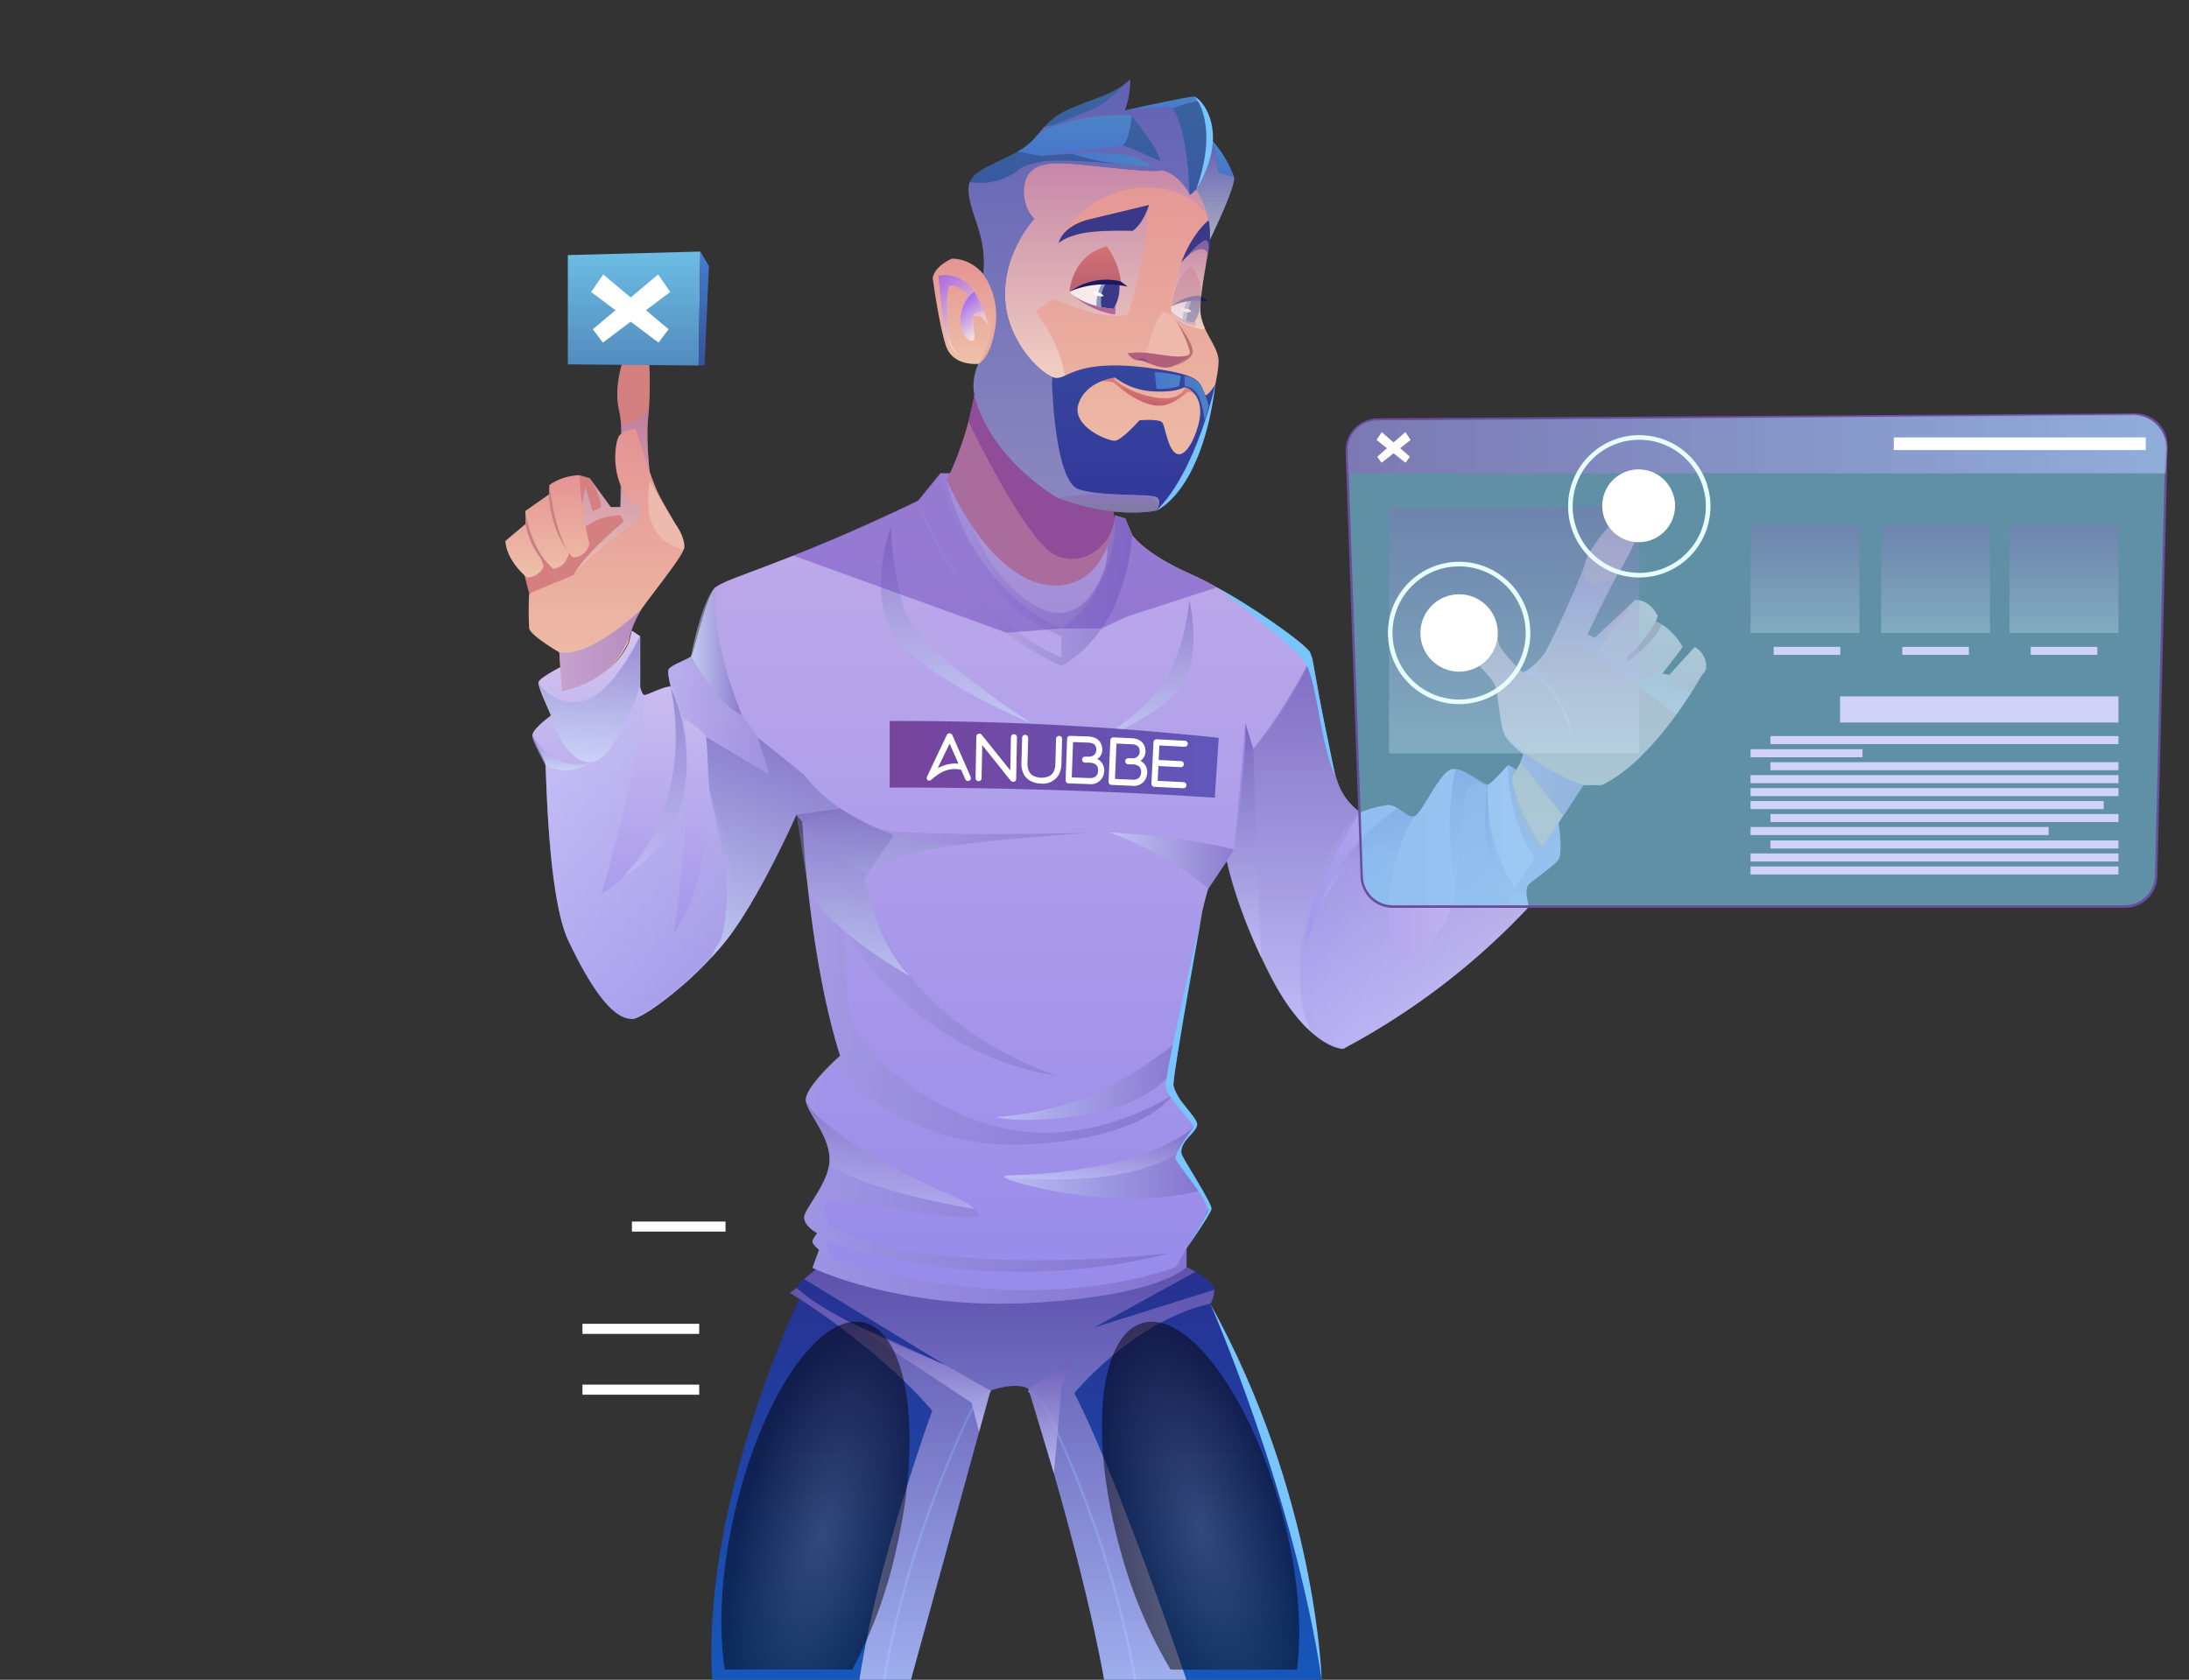 <svg xmlns="http://www.w3.org/2000/svg" xmlns:xlink="http://www.w3.org/1999/xlink" viewBox="0 0 500 383.75" xmlns:v="https://vecta.io/nano"><rect x="0" y="0" width="500" height="383.75" fill="#333333" stroke="none"/><style><![CDATA[.A{isolation:isolate}.J,.L,.R,.U,.W,.Z,.a,.b,.c,.d,.e,.f,.g,.h,.i,.j,.k,.l,.m,.n,.o,.p,.r,.s,.t,.u,.v,.w,.E,.AA,.F,.AM,.AP,.AQ,.G,.AR,.AV,.AW,.Ad,.Ae,.Af,.Ag,.Ah,.Ai{mix-blend-mode:multiply}.Aj{mix-blend-mode:soft-light}.An,.Ao{mix-blend-mode:screen}.Ap{opacity:.5}.Aq{opacity:.6}.Ar{fill:#fff}.As{opacity:.3}.At{opacity:.76}]]></style><defs><linearGradient id="A" x1="232.19" y1="383.75" x2="232.19" y2="289.44" xlink:href="#AU"><stop offset="0" stop-color="#1757bb"/><stop offset="1" stop-color="#273090"/></linearGradient><linearGradient id="B" x1="201.67" y1="350.64" x2="226.4" y2="350.64" xlink:href="#AU"><stop offset="0" stop-color="#2f8aea"/><stop offset="1" stop-color="#3dacea"/></linearGradient><linearGradient id="C" x1="259.47" x2="234.73" xlink:href="#B"/><linearGradient id="D" x1="228.87" y1="383.75" x2="228.87" y2="289.44" xlink:href="#AU"><stop offset="0" stop-color="#cacafc"/><stop offset="1" stop-color="#6e5cb6"/></linearGradient><linearGradient id="E" x1="239.85" y1="336.6" x2="239.85" y2="310.87" xlink:href="#D"/><linearGradient id="F" x1="210.06" y1="327.14" x2="210.06" y2="301.93" xlink:href="#D"/><linearGradient id="G" x1="235.62" y1="147.42" x2="235.62" y2="109.77" xlink:href="#AU"><stop offset="0" stop-color="#d1cbf5"/><stop offset="1" stop-color="#f0ebf9"/></linearGradient><linearGradient id="H" x1="216.24" y1="128.56" x2="255" y2="128.56" xlink:href="#D"/><linearGradient id="I" x1="224.53" y1="297.83" x2="224.53" y2="108.13" xlink:href="#AU"><stop offset="0" stop-color="#978aea"/><stop offset="1" stop-color="#c0acea"/></linearGradient><linearGradient id="J" x1="145.81" y1="179.63" x2="192.01" y2="179.63" xlink:href="#D"/><linearGradient id="K" x1="144.38" y1="232.75" x2="144.38" y2="144.05" xlink:href="#AU"><stop offset="0" stop-color="#978aea"/><stop offset="1" stop-color="#d3c5f0"/></linearGradient><linearGradient id="L" x1="296.92" y1="207.19" x2="356.45" y2="207.19" xlink:href="#AU"><stop offset="0" stop-color="#a297ed"/><stop offset="1" stop-color="#d3c5f0"/></linearGradient><linearGradient id="M" x1="125.02" y1="131.95" x2="125.02" y2="108.56" xlink:href="#AU"><stop offset=".02" stop-color="#eec0a8"/><stop offset="1" stop-color="#e59393"/></linearGradient><linearGradient id="N" x1="139.75" y1="131.4" x2="139.75" y2="92.68" xlink:href="#AU"><stop offset="0" stop-color="#f8e8da"/><stop offset=".99" stop-color="#af7bb2"/></linearGradient><linearGradient id="O" x1="138.49" y1="157.74" x2="138.49" y2="98.05" xlink:href="#M"/><linearGradient id="P" x1="127.81" y1="148.42" x2="146.58" y2="148.42" xlink:href="#AU"><stop offset=".02" stop-color="#c39fd2"/><stop offset=".99" stop-color="#ae87c0"/></linearGradient><linearGradient id="Q" x1="357.67" y1="194.09" x2="357.67" y2="114.27" xlink:href="#M"/><linearGradient id="R" x1="367.1" y1="168.52" x2="367.1" y2="128.86" xlink:href="#N"/><linearGradient id="S" x1="374.93" y1="154.83" x2="374.93" y2="137.06" xlink:href="#AU"><stop offset="0" stop-color="#eaadad"/><stop offset=".98" stop-color="#eec0a8"/></linearGradient><linearGradient id="T" x1="385.24" y1="157.57" x2="385.24" y2="147.82" xlink:href="#S"/><linearGradient id="U" x1="343.54" y1="177" x2="361.67" y2="177" xlink:href="#P"/><linearGradient id="V" x1="318.31" y1="239.57" x2="318.31" y2="150.23" xlink:href="#D"/><linearGradient id="W" x1="121.6" y1="221.57" x2="271.03" y2="221.57" xlink:href="#D"/><linearGradient id="X" x1="253.34" y1="196.57" x2="281.9" y2="196.57" xlink:href="#AU"><stop offset="0" stop-color="#d4ebfd"/><stop offset="1" stop-color="#6e5cb6"/></linearGradient><linearGradient id="Y" x1="227.43" y1="246.7" x2="269.41" y2="246.7" xlink:href="#X"/><linearGradient id="Z" x1="229.38" y1="265.68" x2="274.22" y2="265.68" xlink:href="#X"/><linearGradient id="a" x1="190.78" y1="218.68" x2="190.78" y2="168.35" xlink:href="#X"/><linearGradient id="b" x1="194.83" y1="222.91" x2="194.83" y2="184.76" xlink:href="#X"/><linearGradient id="c" x1="134.53" y1="174.14" x2="134.53" y2="145.31" xlink:href="#X"/><linearGradient id="d" x1="157.86" y1="148.76" x2="169.48" y2="148.76" xlink:href="#X"/><linearGradient id="e" x1="284.15" y1="218.68" x2="284.15" y2="165.25" xlink:href="#D"/><linearGradient id="f" x1="344.22" y1="207.19" x2="344.22" y2="179.27" xlink:href="#D"/><linearGradient id="g" x1="312.55" y1="205.94" x2="312.55" y2="184.6" xlink:href="#D"/><linearGradient id="h" x1="128.5" y1="175.98" x2="128.5" y2="168.05" xlink:href="#X"/><linearGradient id="i" x1="149.67" y1="200.15" x2="149.67" y2="156.83" xlink:href="#D"/><linearGradient id="j" x1="261.12" y1="169.66" x2="261.12" y2="137.06" xlink:href="#X"/><linearGradient id="k" x1="218.42" y1="165.25" x2="218.42" y2="120.26" xlink:href="#X"/><linearGradient id="l" x1="203.22" y1="173.48" x2="278.37" y2="173.48" xlink:href="#AU"><stop offset="0" stop-color="#77449b"/><stop offset="1" stop-color="#6057bb"/></linearGradient><linearGradient id="m" x1="209.7" y1="130.11" x2="258.61" y2="130.11" xlink:href="#D"/><linearGradient id="n" x1="335.42" y1="204.01" x2="335.42" y2="175.71" xlink:href="#D"/><linearGradient id="o" x1="295.42" y1="235.94" x2="295.42" y2="150.23" xlink:href="#D"/><linearGradient id="p" x1="203.28" y1="276.19" x2="203.28" y2="251.62" xlink:href="#D"/><linearGradient id="q" x1="251" y1="269.44" x2="251" y2="257.51" xlink:href="#D"/><linearGradient id="r" x1="250.48" y1="116.09" x2="250.48" y2="34.46" xlink:href="#M"/><linearGradient id="s" x1="220.05" y1="83.15" x2="220.05" y2="59.09" xlink:href="#M"/><linearGradient id="t" x1="261.82" y1="92.25" x2="262.83" y2="87" xlink:href="#AU"><stop offset="0" stop-color="#c56169"/><stop offset="1" stop-color="#e38681"/></linearGradient><linearGradient id="u" x1="252.71" y1="88.23" x2="252.71" y2="35.65" xlink:href="#N"/><linearGradient id="v" x1="250.15" y1="66.7" x2="250.15" y2="56.28" xlink:href="#AU"><stop offset="0" stop-color="#b66073"/><stop offset="1" stop-color="#d67170"/></linearGradient><linearGradient id="w" x1="270.93" y1="70" x2="270.93" y2="60.94" xlink:href="#AU"><stop offset="0" stop-color="#b66073"/><stop offset="1" stop-color="#e2807e"/></linearGradient><linearGradient id="x" x1="271.78" y1="75.28" x2="271.78" y2="54.88" xlink:href="#N"/><linearGradient id="y" x1="251.57" y1="117.11" x2="251.57" y2="18.13" xlink:href="#AU"><stop offset="0" stop-color="#33369b"/><stop offset="1" stop-color="#3a65a0"/></linearGradient><linearGradient id="z" x1="277.57" y1="54.78" x2="277.57" y2="31.94" xlink:href="#AU"><stop offset="0" stop-color="#f8e8da"/><stop offset=".99" stop-color="#7d60c2"/></linearGradient><linearGradient id="AA" x1="246.45" y1="117.11" x2="246.45" y2="18.13" xlink:href="#AU"><stop offset="0" stop-color="#c7c0d8"/><stop offset=".99" stop-color="#7d60c2"/></linearGradient><linearGradient id="AB" x1="253.09" y1="117.09" x2="253.09" y2="112.84" xlink:href="#AU"><stop offset="0" stop-color="#746d7c"/><stop offset="1" stop-color="#8e68bd"/></linearGradient><linearGradient id="AC" x1="265.57" y1="25.23" x2="265.57" y2="22.07" xlink:href="#AU"><stop offset="0" stop-color="#4876cc"/><stop offset="1" stop-color="#4c84c4"/></linearGradient><linearGradient id="AD" x1="245.44" y1="35.63" x2="245.44" y2="26.29" xlink:href="#AC"/><linearGradient id="AE" x1="279.29" y1="40.37" x2="279.29" y2="31.94" xlink:href="#AC"/><linearGradient id="AF" x1="223.55" y1="77.45" x2="212.77" y2="64.24" xlink:href="#AU"><stop offset="0" stop-color="#f8e8da"/><stop offset=".99" stop-color="#9c60ef"/></linearGradient><linearGradient id="AG" x1="224.68" y1="75.75" x2="219.38" y2="69.25" xlink:href="#AF"/><linearGradient id="AH" x1="244.82" y1="36.47" x2="263.07" y2="36.47" xlink:href="#AC"/><linearGradient id="AI" x1="270.56" y1="91.06" x2="276.1" y2="91.06" xlink:href="#AC"/><linearGradient id="AJ" x1="263.73" y1="86.94" x2="269.7" y2="86.94" xlink:href="#AC"/><linearGradient id="AK" x1="307.77" y1="101.43" x2="494.96" y2="101.43" xlink:href="#AU"><stop offset="0" stop-color="#8e68bd"/><stop offset="1" stop-color="#b1c0fc"/></linearGradient><linearGradient id="AL" x1="345.85" y1="172.12" x2="345.85" y2="115.67" xlink:href="#AU"><stop offset="0" stop-color="#d4ebfd"/><stop offset="1" stop-color="#8e68bd"/></linearGradient><linearGradient id="AM" x1="442.12" y1="144.6" x2="442.12" y2="119.73" xlink:href="#AL"/><linearGradient id="AN" x1="471.46" y1="144.6" x2="471.46" y2="119.73" xlink:href="#AL"/><linearGradient id="AO" x1="412.29" y1="144.6" x2="412.29" y2="119.73" xlink:href="#AL"/><linearGradient id="AP" x1="144.83" y1="83.5" x2="144.83" y2="57.47" xlink:href="#AU"><stop offset="0" stop-color="#528bbd"/><stop offset="1" stop-color="#6cbde4"/></linearGradient><linearGradient id="AQ" x1="160.74" y1="83.5" x2="160.74" y2="57.47" xlink:href="#AU"><stop offset="0" stop-color="#34539b"/><stop offset="1" stop-color="#477dce"/></linearGradient><radialGradient id="AR" cx="588.55" cy="129.92" r="28.57" gradientTransform="matrix(0.65, 0.15, -0.39, 1.67, -144.01, 45.17)" xlink:href="#AU"><stop offset="0" stop-color="#4b494c"/><stop offset="1"/></radialGradient><radialGradient id="AS" cx="466.2" cy="296.59" gradientTransform="matrix(0.64, -0.18, 0.46, 1.65, -160.61, -56.53)" xlink:href="#AR"/><path id="AT" d="M399.85 177.08h84.04v1.84h-84.04z"/><linearGradient id="AU" gradientUnits="userSpaceOnUse"/></defs><g class="A"><path d="M301.89 383.75H252.2c-5.2-28.88-17.29-66.46-17.29-66.46-2.94-1.75-8.68.4-8.68.4l-18.16 66.06h-45.4c-2.41-40.76 19.9-87 19.9-87h0a4.9 4.9 0 0 1-.6-2.52 6.06 6.06 0 0 1 1.69-2c1.23-1.12 2.69-2.24 2.69-2.24l84.69-.53s.86.43 2 1.09h0c1.85 1.12 4.35 2.85 4.35 4.12a5.85 5.85 0 0 1-.85 3.13l-.05.05c18.11 34.25 25.4 85.9 25.4 85.9z" fill="url(#A)"/><path d="M202.19 383.79l-.52-.08c5.77-34 20.44-62.59 20.59-62.88l.06-.08 3.73-3.26.35.4-3.7 3.23c-.7 1.29-14.85 29.34-20.51 62.67z" fill="url(#B)"/><path d="M259,383.79c-5.67-33.35-20.26-61.68-20.91-62.94l-3.31-3,.35-.39,3.4,3.07c.15.29,15.21,29.1,21,63.15Z" fill="url(#C)"/><path class="E At" d="M277.34,294.65a5.85,5.85,0,0,1-.85,3.13l-.05.05c-17.63,4-31.05,20.45-31.05,20.45C255,336.72,271,383.75,271,383.75H252.2c-5.2-28.88-17.29-66.46-17.29-66.46-2.94-1.75-8.68.4-8.68.4l-18.16,66.06H196.31c4.21-27.68,16.63-61.46,16.63-61.46-12.21-14.22-30.37-25.58-30.37-25.58h0l-2.16-1.35,1.56-1.17c7.86,7.53,33.19,17.38,34,17.68l-32.28-19.65c1.23-1.12,2.69-2.24,2.69-2.24l84.69-.53s.86.43,2,1.09l-23.14,12.73Z" fill="url(#D)"/><path class="F At" d="M234.91 317.29l9.88-6.42-2.35 6.42-1.72 19.31-5.81-19.31z" fill="url(#E)"/><path class="G At" d="M226.23 317.69l-10.3-5.83-22.05-9.92 28.08 18.55 1.67 6.65 2.6-9.45z" fill="url(#F)"/><path d="M254.56 119.09a7 7 0 0 0 .12.69 59.64 59.64 0 0 1-1.76 6 48.36 48.36 0 0 1-6.59 12.81 25.56 25.56 0 0 1-2.87 3.36c-15.42-4.84-23-19.93-25.94-27.43a.43.43 0 0 1-.05-.12c-.56-1.41-.93-2.56-1.16-3.3h0c-.18-.59-.26-.92-.26-.92s.12-.26.19-.39h0l.74-1.59a75.69 75.69 0 0 0 4.23-11.8c.75-2.77 1.15-4.91 1.34-6 .1-.58.14-.9.14-.9l7.19 3.8 24.77 13.1a40.78 40.78 0 0 0-.53 6.28c0 1.33 0 2.51.09 3.51a32.44 32.44 0 0 0 .3 2.84h0a.88.88 0 0 0 .05.06z" fill="#e48e81"/><path d="M247.69 143.6a21 21 0 0 1-5.12 3.74.35.35 0 0 1-.13.08l-.14-.09h0a58.71 58.71 0 0 1-4.86-3.32c-6.47-4.87-17.27-14.72-20.36-28h0a33.48 33.48 0 0 1-.74-4.86h0c0-.43-.06-.86-.07-1.31a67.51 67.51 0 0 0 5.86 10.49c4.38 6.41 11 13.39 18.79 13.44 6.79 0 10.27-4.6 12-8.88a24.21 24.21 0 0 0 1.43-4.87h0l.18-1h0c0-.15 0-.28.05-.39l.09-.75s2.61 16.12-6.98 25.72z" fill="url(#G)"/><path class="J Ap" d="M247.69 143.6a21 21 0 0 1-5.12 3.74h-.28a58.71 58.71 0 0 1-4.86-3.32c-6.47-4.87-17.27-14.72-20.36-28h0a33.48 33.48 0 0 1-.74-4.86h0c0-.43-.06-.86-.07-1.31a67.51 67.51 0 0 0 5.86 10.49s4.28 11.73 13.52 17.55c4.63 2.91 8.14 2.48 10.71.77s4.25-4.67 5.24-6.91a16.3 16.3 0 0 0 1.35-5.9v-1a24.21 24.21 0 0 0 1.43-4.87h0l.18-1h0c0-.15 0-.28.05-.39l.09-.75s2.59 16.16-7 25.76z" fill="url(#H)"/><path d="M307.06 239.48l-.17.08c-.87.11-3.56-.48-7.09-3.54h0c-3-2.59-6.51-6.92-10-14-7.09-14.16-9.11-23.61-9.44-25.26v-.25L276 203c-2.8 8.43-8.11 43.3-8 44.8s4.7 8.81 4.61 9.71h0c-.13.91-2.2 2.91-2.79 5.09-.41 1.45 2.41 6 4.38 9.43h0a13.68 13.68 0 0 1 1.82 3.78c0 1.6-5 9.41-5 9.41v4.21l-.07.07-.24.22-.19.15c-1.9 1.5-10 6.42-35.17 7.77-29.86 1.6-49.76-8-49.76-8l1.5-4.11s-1.39-1.2-1.5-1.8 1.1-2 1.1-2-3-1.59-3-3.6 6-8.21 5.81-13.52-4.81-10-5.41-13 7.81-10.41 7.81-10.41c-7.21-22.84-8.61-53.48-8.61-53.48l-1.4-1.61s-8.62 19.63-16.43 29.24a65.81 65.81 0 0 1-2.93 3.36 83.09 83.09 0 0 1-6.72 6.5c-5.41 4.72-10.33 7.82-11.58 7.57-2-.4-10-16.22-9.65-32.45.17-7.72 4.82-16.36 9.65-23.28.52-.74 1-1.47 1.57-2.18a109.36 109.36 0 0 1 8.29-10c.61-.65 1-1 1-1s-1.1-3.54-1.85-6.62a1.74 1.74 0 0 0-.05-.22.45.45 0 0 0 0-.11.31.31 0 0 0 0-.07c-.44-1.9-.72-3.53-.46-3.94.66-1.06 4.54-2.27 5.21-3.06s3.47-14.29 5.6-15.76 5.66-2.44 17.68-7.16l1.83-.72c13.48-5.34 26.7-11.82 26.7-11.82l5.08-6.24H217l-.74 1.59h0q.54 2.42 1.23 4.62a.43.43 0 0 0 .05.12c7 22 24.92 29.1 24.92 29.1 12.48-9.21 12.24-23.83 12.24-23.83v-2l2.33.69 1.6 3.81s2.71 4.21 13.42 8.92a66 66 0 0 1 5.89 3c9.81 5.58 20.72 14.19 21.56 16a6 6 0 0 1 .28.91h0c1.16 4.52 3.53 21.47 5.72 27.52a13.88 13.88 0 0 0 5.14 6.93h0a8 8 0 0 0 2.05 1.07q.26 1.4.48 2.76c4.6 29.07-4.17 48.74-6.11 50.12z" fill="url(#I)"/><path class="L Ap" d="M192 184.76l-8.71 2.93-1.4-1.61s-8.62 19.63-16.43 29.24a65.81 65.81 0 0 1-2.93 3.36 83.09 83.09 0 0 1-6.72 6.5l-6.64-28.61-3.37-21.73a109.36 109.36 0 0 1 8.29-10l1-1s-1.1-3.54-1.85-6.62a1.74 1.74 0 0 0-.05-.22.45.45 0 0 0 0-.11.31.31 0 0 0 0-.07c-.44-1.9-.72-3.53-.46-3.94.66-1.06 4.54-2.27 5.21-3.06s3.47-14.29 5.6-15.76c0 0-1.39 13 6 29.38l3.6 5.07 10.49 8.49s4.01 5.32 8.37 7.76z" fill="url(#J)"/><path d="M166.8 208.18c-1.87 13.89-22.56 24.57-22.56 24.57-4.61 0-9.75-8-14.43-17.89s-5-38.28-5.2-40-2.85-5.26-3-6.77 4.21-4.6 4.21-4.6v-.08-.07c-.45-1-3-6.46-2.83-7.47s5.1-3.5 5.1-3.5l.3 5.41s11.4-2.16 15.26-11l.67-2.7 1.91 1.26v11.62s.39 1.81 1 1.81 5-2.22 6-1.91 1.86 6.52 3.11 7.31 4.55 3.11 5 4.21a19.43 19.43 0 0 1 .27 4.39 44.63 44.63 0 0 0 .43 7.33c.63 3.07 6.63 14.19 4.76 28.08z" fill="url(#K)"/><path d="M356 196.29c-.93 1.47-5.61 4.55-6.81 5.75s0 5.15 0 5.15a162.23 162.23 0 0 1-42.16 32.29l-.17.08c-12.33-8.29-11.27-21.93-7.18-33.44a87 87 0 0 1 10.91-20.48h0 0a26.3 26.3 0 0 1 6.26-1.73 3.8 3.8 0 0 1 2.32.72c1.5.93 2.77 2.4 4 1.79 1.81-.91 5.85-10.46 8.59-10.72 1.91-.18 4.56 1.76 6.33 2.87.77.49 1.37.82 1.67.73 1-.26 4.41-4.34 4.68-4.45s1.82 1 1.82 1l-1.09 1.35a37 37 0 0 0 7.15 16.09l3.67-5.37s1.01 6.9.01 8.37z" fill="url(#L)"/><path d="M254.61,118.67c0,.14,0,.28-.05.42a8.52,8.52,0,0,1-.2.84v0c-1.26,4.67-6.34,9.43-12.76,7.14-7-2.51-20.35-30.76-20.35-30.76l1.34-6,31.66,25.79.35,2.45Z" fill="#b04e78"/><path d="M149.18,113.5s-1.94-10.68-1.07-18.56a85.36,85.36,0,0,0-.22-16.83,4.32,4.32,0,0,0-3.32,0c-1.4.81-4.67,9-3.2,15.5s.33,22.23.33,22.23h-2.2l-4.81-6.61-2.34-.67s-13.45,12.69-13.25,20.23l1.76,6.71,16.57-.56,10.81-12.36Z" fill="#d48081"/><path d="M132.35 108.56a86.19 86.19 0 0 0 2.24 15.63 3.74 3.74 0 0 1-3.77 3.15l-.85-1s-.6 3.35-3.66 3.6l-2.9-2.9.75 2.4a4.11 4.11 0 0 1-3.81 2.46s-4.61-3.61-4.91-8.32l4.56-3.85v-3l5.41-3.8.1-2.15a12.68 12.68 0 0 1 6.84-2.22z" fill="url(#M)"/><path class="R Aq" d="M148.3 92.68a7.53 7.53 0 0 1-2 2.86 17 17 0 0 1-4.45 1.46l-.15 18.88h-2.2l-4.81-6.61s2.44 3.77 2.59 6.61l-1.91.93-1.65-5.65-.78 4.07.78 5.07a13.27 13.27 0 0 1 8-2.56l.77 1.41s-9.33 7.73-11.48 12.29c0 0 4.61-5.86 15.12-12.32l1-3.11 1.33-7.41s-1.25-10.72-.16-15.92z" fill="url(#N)"/><path d="M156.13 125.59c-.87 2.6-9.95 13.41-11 15.76a32 32 0 0 0-1.6 5.4c-4.46 9.65-15.26 11-15.26 11l-.5-8.71s-5.8-3.35-6.78-5.17h0l-.12-.3a71.74 71.74 0 0 1 0-8l10.13-4.18c4.41-5.71 15.13-12.31 15.13-12.31l.49-3c-7.69-3.78-6.4-15.23-5.1-16.64a5.72 5.72 0 0 1 3.7-1.39s2.81 9.21 4.61 13.52 7.17 11.43 6.3 14.02z" fill="url(#O)"/><path d="M125.51 110.87s1.13 10.51 4.46 15.52a24.44 24.44 0 0 1-4.56-13.39zm-5.51 5.95s1.1 8.47 6.31 13.17c0 0-4.61-2.3-6.31-10.21z" fill="#ca8081"/><path class="U" d="M146.58 139.11s-11.45 11.12-18.77 9.92l.5 8.71A19.33 19.33 0 0 0 144.24 144a32.48 32.48 0 0 1 2.34-4.89z" opacity=".91" fill="url(#P)"/><path d="M388.72 154.23s-10.52 19.23-22.84 25.14h-4.21L352 194.09s-6.28-3.94-6.75-16.89a11.78 11.78 0 0 0 2.74-4.89s-3.47-2.72-4.41-4.72-1.27-8-1.93-10.49-6.35-7.61-7.61-8.28-7-1-7-1-.81-2.07 0-3.07 9.74-4.48 14.62-1.14a22.49 22.49 0 0 0 .86 3.88c.54 1.33 4.81 6.07 5.48 6.07s3.54-2.4 4.81-4.27 7.68-15.72 9.24-20.43a.5.5 0 0 1 0-.13c0-.08.06-.15.07-.21s0-.1 0-.14 0 0 0 0c1.21-4.07 8.21-11.89 12-14a2.2 2.2 0 0 1 2.46 1.59s-3 8.56-6.14 13.63c-.53.86-1.1 1.86-1.69 2.94h0c-2.68 4.92-5.69 11.35-6.13 12.29l-.05.12 1.67.86 4.52-4.28 4.63-4.39L384 148.29l-1 1.33-3.31 4.26 1.68.3 3.91-4.32z" fill="url(#Q)"/><path class="W Aq" d="M386.25 158.31l-3.36 4.94s-18.45-14.25-22.45-15.43-5.48-.4-5.48-.4l-4.13 5.27s7.61 6.75 8.27 15.83c0 0-2.53-11.48-11.15-15 .67 0 3.54-2.4 4.81-4.27s7.68-15.72 9.24-20.43a5.24 5.24 0 0 0 .17 3.61c.91 1.68 6.26.1 6.58 0h0l-6.14 12.29-.05.12 1.67.86 4.52-4.28-2.27 5.25 16.52 2.95-3.31 4.26 1.68.3z" fill="url(#R)"/><path d="M373.39,137.07s3.2-.47,5.27,3.67l-.46,1.34s3.12.61,6.14,5.68a17.1,17.1,0,0,1-9.28,7.07s-3.07-.87-3.61-3.47l.6-1.67-2.4,1.8s-2.87.87-4.14-3.4Z" fill="url(#S)"/><path d="M389.68 152.9a5 5 0 0 0-2.6-5.08l-6.35 7a3.29 3.29 0 0 0 2.94 2.74s4.33-1.46 6.01-4.66z" fill="url(#T)"/><path class="Z" d="M343.54 167.59a47.1 47.1 0 0 0 18.13 11.78l-4.64 7-9.7-12.31.62-1.79s-3.88-2.87-4.41-4.68z" opacity=".91" fill="url(#U)"/><path d="M378.2 142.08s-3.07 5.07-6.15 7.61l-.6 1.67s6-4 8.16-8.67a3.8 3.8 0 0 0-1.41-.61z" fill="#ca8081"/><path class="a Ap" d="M356 196.29c-.93 1.47-5.61 4.55-6.81 5.75s0 5.15 0 5.15a162.23 162.23 0 0 1-42.16 32.29l-.17.08c-1.61.2-9.42-2-17.23-17.62-7.09-14.16-9.11-23.61-9.44-25.26v-.25l1.72-2.34 2.56-28.84 1.79 5.81c6.81-8.22 13.23-20.83 13.23-20.83l.28.91h0c1.16 4.52 3.53 21.47 5.72 27.52a13.88 13.88 0 0 0 5.14 6.93h0c-6.27 5.71-9.38 13.94-10.91 20.48a57.39 57.39 0 0 0-1.5 10.61 71.12 71.12 0 0 1 7.21-17.93 38.39 38.39 0 0 1 7.75-9.36 61.9 61.9 0 0 1 6.05-4.84c1.5.93 2.77 2.4 4 1.79-8.24 12.38-8 36.88-.29 32.21s9.49-14.55 9.49-14.55c-1.83-12.09-1.29-25.71.18-28.3 1.79 0 6.89 3.65 7.19 3.56A41.79 41.79 0 0 0 346 203l4.4-6.82a42.35 42.35 0 0 1-5.94-21.34c.27-.12 1.82 1 1.82 1l-1.09 1.35a37 37 0 0 0 7.15 16.09l3.67-5.37s.99 6.91-.01 8.38z" fill="url(#V)"/><path class="b Ap" d="M271 285.23v4.21l-.07.07-.24.22-.19.15c-1.9 1.5-10 6.42-35.17 7.77-29.86 1.6-49.76-8-49.76-8l1.5-4.11s-1.39-1.2-1.5-1.8 1.1-2 1.1-2-3-1.59-3-3.6c0-1.81 4.9-7 5.7-12a7.55 7.55 0 0 0 .11-1.56c-.2-5.29-4.77-10-5.4-13h0c-.6-3 7.81-10.41 7.81-10.41-7.21-22.84-8.61-53.48-8.61-53.48l-1.4-1.61s-8.62 19.63-16.43 29.24-19.23 17.84-21.23 17.43c-4.61 0-9.75-8-14.43-17.89s-5-38.28-5.2-40-2.85-5.26-3-6.77c5 8.62 13 6.08 13 6.08-5.78.13-8.78-10.68-8.78-10.68v-.08-.07l-2.82-7.46c.32.36 6.92 7.75 13.31 3.2 6.54-4.68 9.92-13.73 9.92-13.73v11.62s.39 1.81 1 1.81a140.77 140.77 0 0 1-2.9 18.28c-3 13.88-7 27.29-7 27.29s11-6 14.92-21.23a64.27 64.27 0 0 0 2-18.23 45.89 45.89 0 0 0-.89-7.62 1.74 1.74 0 0 0-.05-.22.45.45 0 0 0 0-.11.43.43 0 0 0 0-.05l1.07 2.26 2 5c2.36 19.54-2.5 49-2.5 49 7.08-8.81 8.55-28.31 8.24-33.05l-.43-7.33-.27-4.39 14.5 8.65-2.68-8.48 10.4 8.45s9.49 11.42 19.23 12.75 45.54.54 45.54.54-31.12 2-40.2 4.67-10.81 5.74-10.81 5.74c6.56 33.4 42.9 44.66 44 45-33-4.94-48.3-33-48.3-33s-.54 15.76 2 21.77 17.5 20.7 36.73 23.76a41.82 41.82 0 0 0 4.79.49c16.22.76 29.64-7.53 31-8.42l.11-.07v.05c-.52.8-7.17 10.14-34 11.17-1.63.06-3.21 0-4.76 0h0c-24.88-1-37.56-17.63-37.56-17.63s-9.21 4.95-3.33 12.29c.07.07.13.16.19.23 1.74 2 5.55 4.44 10.07 7l.37.21c5.45 3 11.85 6.12 16.8 8.69h.07a62.43 62.43 0 0 1 6.89 3.94h0c1.4 1 1.68 1.67.32 1.83-6.95.81-33.25-4.93-34.32-3.34s1.3 5.74 1.3 5.74c24.15 12 75.81 6.07 77.44 5.89-43.24 11.07-78.61-2.95-78.61-2.95l1.17 4.15a154.59 154.59 0 0 0 42 7.2c22.71.53 36.87-5.27 36.87-5.27z" fill="url(#W)"/><path class="c Ap" d="M253.34 190.15s17.2.94 28.56 3.94L276 203a78.05 78.05 0 0 0-22.66-12.85z" fill="url(#X)"/><path class="d Ap" d="M269.41,237.56s-10.73,8.95-21.28,13.09a71.22,71.22,0,0,1-20.7,4.54s6.07,1.8,21-.6,20-10.49,20-10.49Z" fill="url(#Y)"/><path class="e Ap" d="M274.22 272h0c-19.85 5.13-45.05-2.23-44.84-3.13s6.9.4 22.42-2.71c15-3 20.5-8.36 20.83-8.69-.13.91-2.2 2.91-2.79 5.09-.41 1.49 2.41 6.05 4.38 9.44z" fill="url(#Z)"/><path class="f Ap" d="M220.3 192.85c-17 1.72-21.53 6.44-21.53 6.44-4.77.61-15.47-11.6-15.47-11.6l-1.4-1.61s-8.62 19.63-16.43 29.24a65.81 65.81 0 0 1-2.93 3.36l1.11-2.49s1.82-.87 2.35-10.42-4-23.76-4-25.7-.7-11.72-.7-11.72l14.5 8.65-2.68-8.48 10.51 8.48s4.14 6.21 14.57 11.39c9.8 4.9 20.88 4.51 22.1 4.46z" fill="url(#a)"/><path class="g Ap" d="M181.9,186.08l10.1-1.32a75.22,75.22,0,0,0,12.15,6l-6.76,10s2.68,14.21,10.37,22.21c0,0-20.42-11.34-23.29-20.88Z" fill="url(#b)"/><path class="h Ap" d="M122.92 155.84l2.89 7.61s2.94 10.25 8.78 10.68 11.56-17.2 11.56-17.2v-11.62s-6.22 13.33-12.93 14.83-10.3-4.3-10.3-4.3z" fill="url(#c)"/><path class="i Ap" d="M157.86 149.83s5.21 10.41 11.62 13.62c0 0-7.62-18.5-6-29.38-.02 0-2.82 1.74-5.62 15.76z" fill="url(#d)"/><path class="j At" d="M284.46 165.25l1.79 5.81 1.83 47.62a114.66 114.66 0 0 1-7.86-22l1.68-2.59s2.83-17.95 2.56-28.84z" fill="url(#e)"/><path class="k Ap" d="M339.8 179.27s-1 23.4 8.93 25.42l.49 2.5s-12.86-.48-9.42-27.92z" fill="url(#f)"/><path class="l As" d="M323.21 186.39s-.38.83-4-1.79c0 0-12.51 8.86-17.33 21.34 0 0 7.71-11.47 11.81-12.71s5.09 3.34 5.09 3.34 1.64-6.45 4.43-10.18z" fill="url(#g)"/><path class="m Ap" d="M121.6 168.05s4.81 8.87 13.82 6.09c0 0-5.4 3.64-10.81.68 0 0-3.36-5.76-3.01-6.77z" fill="url(#h)"/><path class="n Ap" d="M153.11 156.83s6.62 24.73-10.64 43.32a28.69 28.69 0 0 0 13.75-19.08 40.92 40.92 0 0 0-3.11-24.24z" fill="url(#i)"/><path class="o Ap" d="M271.66 137.06s-.74 11.16-6.09 19.17-16 13.43-16 13.43 13.32-4.91 19.43-11.82 2.66-20.78 2.66-20.78z" fill="url(#j)"/><path class="p Ap" d="M203.53 120.26a70.72 70.72 0 0 0 3 18.85c3 9.51 29.09 26.14 29.09 26.14s-26.88-11.17-32.09-21.25 0-23.74 0-23.74z" fill="url(#k)"/><path d="M203.22 164.72v15.21s35-.29 74.26 2.31l.89-13.68a683.36 683.36 0 0 0-75.15-3.84z" fill="url(#l)"/><path class="r Ap" d="M258.61 122.28c-.83 9.83-3.82 16.68-7 21.3-4.4 6.34-9.16 8.51-9.16 8.51A55.08 55.08 0 0 1 230 144.6a63.51 63.51 0 0 1-20.31-30.13c6.37 15.37 15.71 24.68 22.8 29.92a46 46 0 0 0 9.94 5.84v-4.92a31.05 31.05 0 0 1-3.27-1.43c-12.48-6.29-19-19.4-22.1-27.88h0a59.59 59.59 0 0 1-2.3-7.82H217l-.74 1.59h0q.54 2.42 1.23 4.62a.43.43 0 0 0 .05.12c7 22 24.92 29.1 24.92 29.1 12.48-9.21 12.24-23.83 12.24-23.83v-2l2.33.69z" fill="url(#m)"/><path class="s As" d="M332.61 175.71s-3.39 11.07-.18 28.3c0 0 1.6-21.84 2.8-23.74s4.57-1 4.57-1a78.23 78.23 0 0 0-7.19-3.56z" fill="url(#n)"/><path class="t Ap" d="M299.71 235.94c-3-2.59-6.51-6.92-10-14-7.09-14.16-9.11-23.61-9.44-25.26l1.68-2.59 2.25-21.78 2.1-1.25a89.07 89.07 0 0 0 13.23-20.83 6 6 0 0 1 .28.91h0c1.16 4.52 3.53 21.47 5.72 27.52a13.88 13.88 0 0 0 5.14 6.93s-13 19.31-13.65 33.08c-.61 12.55 2.18 16.63 2.69 17.27z" fill="url(#o)"/><path class="u Ap" d="M222.44 276.19s-23.46-3.84-33-10h0a7.55 7.55 0 0 0 .11-1.56c-.2-5.29-4.77-10-5.4-13 .11.29.79 1.88 4.12 4.73a71.57 71.57 0 0 0 10.07 7l.37.21c6.76 4 12.59 6.7 16.8 8.69h.07c3.78 1.78 6.24 2.95 6.89 3.94z" fill="url(#p)"/><path class="v Ap" d="M272.63 257.51c-.13.91-2.2 2.91-2.79 5.09 0 0-8.61 9.11-40.46 6.31.21-.9 6.9.4 22.42-2.71 15.04-3.01 20.5-8.36 20.83-8.69z" fill="url(#q)"/><path class="w Ap" d="M277.92 134.21l-20.36 6.6-6 2.77h-9.16l-3.27.27-1.74.12-4.93.39-2.49.21-24.42-8.84-4.36-1.58-20.09-7.27 1.83-.72c13.48-5.34 26.7-11.82 26.7-11.82l5.08-6.24H217a75.69 75.69 0 0 0 4.23-11.8l1.34-6c.1-.58.14-.9.14-.9l7.19 3.8 24.24 19.38c0 1.33 0 2.51.09 3.51l.35 2.45.09-.75 2.33.69 1.6 3.81s2.71 4.21 13.42 8.92a66 66 0 0 1 5.9 3z" fill="#6e4bba"/><path d="M262.41 115.64a33.12 33.12 0 0 1-20-2.94c-10.47-5.07-19.28-20-19.82-23.76s4-13.49 4-21.11-3.73-20.7 2.54-27.78 35.12-8.14 44.47.94c0 0 2.9 7.28 2.9 11.39a29.25 29.25 0 0 1-.45 4.13c-.08.63-.2 1.29-.3 2-.84 5-2 11.06-1.45 13.72a13.87 13.87 0 0 0 .83 2.6h0c1.16 2.67 2.87 4.79 3.18 7.1.44 3-3.6 24.36-15.9 33.71z" fill="url(#r)"/><path d="M226.55 65.68s-2.59-6.49-9.1-6.59c0 0-3.81 1.5-4.41 4.4 0 0 1.41 10.52 3 15.43s7.48 4.19 7.48 4.19a24.91 24.91 0 0 0 3.03-17.43z" fill="url(#s)"/><path d="M251.57 87.1s2.17-.17 3.1.53 4.34 4 8.65 4.91 7.2-2.77 8.11-3 1.93 1.11 1.93 1.11a3.62 3.62 0 0 0-2.64-2.18s-.91 3.46-7.15 2.27-8.9-4-8.9-4l-.31-.57a17 17 0 0 0-2.79.93z" fill="url(#t)"/><path class="AA Aq" d="M242.36 54.76l.08-.67s6.23-10.93 18.56-11.23 15.1 7.42 15.1 7.42l2.28-3.46-5.2-10.57-36.18-.6-8.81 7.11-1.12 17.41 3.92 23 9.54 5.08 2.69-2.39c-1-7.69-6.72-14.72-6.72-14.72l4.17-2.9s10.72 5.19 16.91 3.64c0 0 4.66-13.6 4.39-23.67.03-.02-15.89 2.33-19.61 6.55z" fill="url(#u)"/><path d="M241.81 55.56s.6-3.93 7.24-5.51l13.42-3.23s-1.31 4.31-3.78 5.93c0 0-7.83-.28-11.79.62s-5.09 2.19-5.09 2.19zm34.28-5.28s-3.76 2.9-6.31 9.81c0 0 2.45-3.21 4.71-3.16a1.29 1.29 0 0 1 1.3 1.56 14.45 14.45 0 0 0 .3-8.21z" fill="#3a3989"/><path d="M244.29 66.7s.4-8.32 8.51-10.42a17 17 0 0 1 3.21 8s-4.31-.79-11.72 2.42z" fill="url(#v)"/><path d="M267.53 70s.65-6.62 4.45-9.06c0 0 2.59 1.94 2.33 7.48 0 0-2.31-.82-6.78 1.58z" fill="url(#w)"/><path d="M244.29 66.7s2.64 3.24 10 3.87c0 0 1.4-2.14 1.27-6.33.02 0-6.76-.65-11.27 2.46zm23.24 3.3v1s1.13 2.37 5.21 2.77a11.34 11.34 0 0 0 1.42-5.36s-2.59-.68-6.63 1.59z" fill="#f8e9eb"/><path d="M252.18 64.07a9.14 9.14 0 0 0-1.7 5.86 27.81 27.81 0 0 0 3.83.64 10 10 0 0 0 1.27-6.33 10.24 10.24 0 0 0-3.4-.17zm19.21 4.42s-1.06 1.14-1.26 4.62a8 8 0 0 0 2.61.63 9.65 9.65 0 0 0 1.42-5.36 4.74 4.74 0 0 0-2.77.11z" fill="#879cc5"/><path d="M251.57 70.18s-.67-4.49 1.9-6.21l2.11.27a9.05 9.05 0 0 1-1.27 6.33l-2.74-.39zm20.75-1.89a19.32 19.32 0 0 0-1.39 5.11 5.77 5.77 0 0 0 1.81.34 8.76 8.76 0 0 0 1.42-5.36 4.43 4.43 0 0 0-1.84-.09z" fill="#3a3989"/><path d="M244.29 66.7s4.91-2.86 13.27-1.23L256 64.29a14 14 0 0 0-11.71 2.41zm23.24 3.3a13.21 13.21 0 0 1 8.52-1l-1.89-1.4s-3.08-.45-6.63 2.4z" fill="#191861"/><path d="M249.6 66.7a2.89 2.89 0 0 1 2.54.92 2.32 2.32 0 0 1-2.54-.92zm19.73 3.87s2.09-.41 2.82.55c0 0-1.15.77-2.82-.55z" class="Ar"/><path d="M244.79 67.18a19.27 19.27 0 0 0 9.92 4.68l.15-2.23-.55.94s-5.88-.35-9.52-3.39zM267.53 71s.68 2.44 5.64 3.54l-.17-1.22-.27.42s-3.52-.45-5.2-2.74z" fill="#af6598"/><path d="M257.56 80.72a17.73 17.73 0 0 1 5.26 0c3.41.4 7.23 1.33 9.33 0 0 0-2.78 2.78-5.19 3.2s-6.08-1.69-6.08-1.69h-1.6a4.44 4.44 0 0 1-1.72-1.51z" fill="#b25f7b"/><path d="M259.52 82.26a2.54 2.54 0 0 1 1.53-.41c.7.14 1.42 1.16 1.42 1.16a6.86 6.86 0 0 0-2.95-.75z" fill="#8b4b87"/><path d="M272.15 80.72c.89-.87-3.72-9.07-5.92-9.38s-4.28 9.2-4.28 9.2l6 .83c3.05.4 4.2-.65 4.2-.65z" fill="#edbaad"/><path class="AM Aq" d="M275.44 54.88c-1.25-.15-5.66 5.21-5.66 5.21s-2.8 8.67-2.25 11.24 7.36 4 7.36 4l.28-.46h0a13.87 13.87 0 0 1-.83-2.6c-.54-2.66.61-8.74 1.45-13.72a10.41 10.41 0 0 0 .3-2c.04-.84-.09-1.55-.65-1.67z" fill="url(#x)"/><path d="M275.24 90.13c-1.41-2.94-.54-4.47-12.75-6.07-17.29-2.27-18.77 3-21.71 2.2a1.81 1.81 0 0 1-.34-.13c-3.19-1.23-10.68-8.6-10.87-18.53-.2-10.32 6.71-17.63 6.71-17.63-2.5-2.11-3.51-8.21-.8-10.82s7.31-2 18.63-.8 11.32.51 11.32.51c3.59.92 5.65 4.29 6.23 5.37a2.78 2.78 0 0 1 .17.34l1.41-1.3a18.37 18.37 0 0 1 3.11 11.51s6.2-12.62 5.5-14.41c-1.29-3.3-4.88-8.11-5.1-8.42h0s-1-9.61-4-9.61-15.82 2.9-15.82 2.9a18.27 18.27 0 0 0 1.2-7.1l-.05.05c-4.19 3.75-8.28 4.16-14.07 6.85a14.72 14.72 0 0 0-5.45 3.96l-.39.47-.41.49a31.1 31.1 0 0 1-1.31 1.56.33.33 0 0 1-.06.06h0a16.59 16.59 0 0 1-1.69 1.58c-3.8 3.1-12.17 5.17-13.18 8.44s1.27 7.74 2.48 12.35a25.15 25.15 0 0 1 .64 8.68 17 17 0 0 1 2.66 12.66c-1.17 6.73-3.74 7.83-3.74 7.83a11.51 11.51 0 0 0-.95 7.18c3.7 14.71 19 23.48 19 23.48 13.61 5.07 22.57 2.86 22.57 2.86h0c9.91-6.46 13.3-27.83 13.45-28.83-.18.25-2.02 3.1-2.39 2.32zm-6.11 13.63c-2.4-.4-2.91-6.48-3.7-7.29s-5.15-.46-5.15-.46-4 4.54-5.6 4.67-10.15-3.34-8.3-8.54 8.3-5.88 8.3-5.88a15.66 15.66 0 0 0 8.32 3.13c5 .33 6.82-.59 7.41-.86s3.82 1.2 3.74 5.74c-.03 3.17-2.61 9.89-5.02 9.49z" fill="url(#y)"/><path d="M268.51 73.17s4.31 5.36 3.9 7.37c-.41 2.21-5.41 3.38-5.41 3.38s4-1.38 4.83-3.38a26.64 26.64 0 0 0-3.32-7.37z" fill="#bb716c"/><path class="AP Aq" d="M276.35 54.78a18.37 18.37 0 0 0-3.11-11.51 30.7 30.7 0 0 0 3.5-11.33h0a38.6 38.6 0 0 1 1.63 7.51l3.47.91c.71 1.8-5.49 14.42-5.49 14.42z" fill="url(#z)"/><path class="AQ Aq" d="M271.66 44.23c-.58-1.08-2.64-4.45-6.23-5.37 0 0 0 .69-11.32-.51s-15.93-1.8-18.63.8-1.7 8.71.8 10.82c0 0-6.91 7.31-6.71 17.63.19 9.93 7.68 17.3 10.87 18.53l-.15 1.1s.56 22.73 6.09 24.54 17 .87 18 1.94-.14 2.75-.25 2.91h0s-9 2.21-22.57-2.86c0 0-15.31-8.77-19-23.48a11.51 11.51 0 0 1 .95-7.18s2.57-1.1 3.74-7.83a17 17 0 0 0-2.66-12.66 25.15 25.15 0 0 0-.64-8.68c-1.21-4.61-3.48-9.08-2.48-12.35a14.41 14.41 0 0 0 10.62-2.33s1.12-1.56 6.07-2.36 24.89 1.21 24.89 1.21a17.15 17.15 0 0 0-6.21-2.76c-4-1.05-17.54.17-19 .28 1.55-.27 16.94-2.92 18.7-2.39s8.52 3.61 8.52 3.61c-.6-3.06-6.57-10.41-6.57-10.41a92.4 92.4 0 0 0-13.92 1.3 17.88 17.88 0 0 0-8.14 3.74l1.31-1.56.41-.49.39-.47 1.93-.33 9.66-3.9c3.25-1.73 7.4-6 7.91-6.55l.05-.05a18.27 18.27 0 0 1-1.2 7.1c8.16-1 10.92-.5 10.92-.5 3.73 5.28 3.85 19.51 3.85 19.51z" fill="url(#AA)"/><path class="AR Ap" d="M241.59 113.77a50.61 50.61 0 0 1 12.55-.88c7.55.3 11.89.33 10 3.74.02 0-9.46 2.15-22.55-2.86z" fill="url(#AB)"/><path d="M267.83 24.73s4.59-1.79 6.4-1.49a3.56 3.56 0 0 0-1.47-1.16c-.75-.2-15.85 3.15-15.85 3.15s9.41-1.1 10.92-.5z" fill="url(#AC)"/><path d="M258.51 26.44s-.36 5-1.95 6.8l-18.7 2.39-5.49-1a13.65 13.65 0 0 0 4.45-3.63c2.34-2.69 14.53-5.37 21.69-4.56z" fill="url(#AD)"/><path d="M276.74 31.94a42.48 42.48 0 0 1 1.64 7.52l3.47.91a25.11 25.11 0 0 0-5.11-8.43z" fill="url(#AE)"/><path class="AV" d="M225.78 74.51s-1.31-6.31-4.54-9.43a7.57 7.57 0 0 0-6.89-2.08s1 11.7 2.05 14.55 2.65 3.61 2.65 3.61a9 9 0 0 1-2.55-5.85c-.3-3.87-.4-9.32.45-10s4.29 1.89 4.29 1.89a11.38 11.38 0 0 0-1.74 4.8c-.65 3.45 1.76 6 2.66 5.9s0-4 .1-5.12 2.15-.92 3.52 1.73z" opacity=".8" fill="url(#AF)"/><path class="AW" d="M222.56 66.67a7.87 7.87 0 0 0-3.14 7c.38 4.75 3.09 4.54 3.1 3.54s-.51-3.56-.24-5 2.62-.79 2.62-.79a33.89 33.89 0 0 0-2.34-4.75z" opacity=".8" fill="url(#AG)"/><path d="M277.62 87.79s-4.38 20-13.46 28.84c0 0 10.36-4.07 13.46-28.84zm-4.86-65.71s2.31 1.79 2.75 8-2.27 13.16-2.27 13.16 3.47-5.18 3.8-10.86-2.45-9.58-4.28-10.3z" fill="#77c5fc"/><path d="M244.82 35.14A53.61 53.61 0 0 0 256 37.47l7.06.64s-2.35-2.29-7.37-3a50.53 50.53 0 0 0-10.87.03z" fill="url(#AH)"/><path d="M270.61,88.23s2.56,0,3.56,3.21a26.56,26.56,0,0,1,1,4.75l.91-3.51s-1.18-4.45-2.41-5.45c-.88-.72-2.4-1.45-3.13-1.28Z" fill="url(#AI)"/><path d="M263.73 85l.43 3.8a13.6 13.6 0 0 0 5.17-.6l.37-2.3a28.87 28.87 0 0 0-5.97-.9z" fill="url(#AJ)"/><path d="M277.92 134.21s18.21 13.31 20.58 17.88 3.32 18.91 6.5 25.14l-3.72-18.13c-1.53-7.97-1.17-8.07-2-10s-14.45-11.42-21.36-14.89zm-3.26 74.05s-8.78 37.58-8.38 40.12 6.08 7.71 6.35 9.13c0 0-4.35 5.82-4.15 7.11s7.61 9.43 7.42 11.95c-.06.73-4.87 8.66-4.87 8.66s5.43-7.79 5.7-9-6.66-11.65-6.86-12.71c-.53-2.74 3.46-4.75 3.59-6.56s-5.39-6.2-5.43-9.14 6.63-39.56 6.63-39.56zm1.78 89.57s19 43 25.45 85.92c0 0-1.08-41.92-25.45-85.92z" fill="#77c5fc"/><path d="M156.13 125.59s-4.91-1-6.95-5.33-.71-10.49-.71-10.49a108.08 108.08 0 0 0 5.76 9.89c1.92 2.52 2.43 5.39 1.9 5.93z" fill="#edbaad"/><path d="M307.63 103.19l3.4 97.05a7.16 7.16 0 0 0 7.15 6.9h167.17a7.15 7.15 0 0 0 7.15-7l2.34-98.14a7.14 7.14 0 0 0-7.2-7.32l-172.91 1.11a7.15 7.15 0 0 0-7.1 7.4z" fill="#7dcff4" class="Aq"/><path d="M485.35 207.4H318.18a7.38 7.38 0 0 1-7.41-7.16l-3.41-97a7.41 7.41 0 0 1 7.36-7.67l172.92-1.14a7.46 7.46 0 0 1 5.36 2.18 7.33 7.33 0 0 1 2.1 5.39l-2.33 98.18a7.38 7.38 0 0 1-7.42 7.22zm2.34-112.48h0l-172.96 1.13a6.88 6.88 0 0 0-6.84 7.13l3.41 97a6.86 6.86 0 0 0 6.88 6.64h167.17a6.93 6.93 0 0 0 6.89-6.72l2.34-98.1a6.9 6.9 0 0 0-6.89-7z" fill="#6a4d9d"/><path class="Ad Aq" d="M307.88,108.13H494.64l.3-5.11a7.84,7.84,0,0,0-7.88-8.3L314.21,96.09a6.49,6.49,0,0,0-6.44,6.6Z" fill="url(#AK)"/><path class="Ae As" d="M317.27 115.96v56.16h57.17v-56.45l-57.17.29z" fill="url(#AL)"/><path class="Af As" d="M429.68 119.73h24.87v24.87h-24.87z" fill="url(#AM)"/><path class="Ag As" d="M459.02 119.73h24.87v24.87h-24.87z" fill="url(#AN)"/><path class="Ah As" d="M399.85 119.73h24.87v24.87h-24.87z" fill="url(#AO)"/><g fill="#d0d2f8"><path class="Ai" d="M420.3 159.1h63.59v5.96H420.3zm-15.91 9.06h79.5V170h-79.5zm.75-20.39h15.21v1.84h-15.21zm29.37 0h15.21v1.84h-15.21zm29.34 0h15.21v1.84h-15.21zm-64 23.39h25.57V173h-25.57zm4.54 2.96h79.5v1.84h-79.5z"/><use xlink:href="#AT" class="Ai"/><use xlink:href="#AT" y="2.96" class="Ai"/><path class="Ai" d="M404.39 192.01h79.5v1.84h-79.5z"/><use xlink:href="#AT" y="17.89" class="Ai"/><use xlink:href="#AT" y="20.86" class="Ai"/><path class="Ai" d="M399.85 183h80.66v1.84h-80.66zm4.54 2.96h79.5v1.84h-79.5zm-4.54 2.97h68.09v1.84h-68.09z"/></g><path class="Aj" d="M333.28 160.86a16.26 16.26 0 1 1 16.27-16.26 16.28 16.28 0 0 1-16.27 16.26zm0-31.47a15.21 15.21 0 1 0 15.21 15.21 15.22 15.22 0 0 0-15.21-15.21z" fill="#e8ffff"/><circle cx="333.28" cy="144.6" r="8.84" class="Ar"/><path class="Aj" d="M374.44 131.93a16.26 16.26 0 1 1 16.26-16.26 16.28 16.28 0 0 1-16.26 16.26zm0-31.47a15.21 15.21 0 1 0 15.2 15.21 15.22 15.22 0 0 0-15.2-15.21z" fill="#e8ffff"/><circle cx="374.44" cy="115.67" r="8.32" transform="matrix(.155 -.988 .988 .155 201.97 467.57)" class="Ar"/><g class="Aj Ar"><path d="M314.42 100.51l1.19-1.8 6.43 5.63-.99 1.38-6.63-5.21z"/><path d="M322.2 100.51l-1.19-1.8-6.42 5.63.98 1.38 6.63-5.21z"/></g><path d="M432.57 99.93h57.55v2.89h-57.55z" class="Ar"/><path d="M129.7 58.27v24.97l29.87.26.4-26.03-30.27.8z" fill="url(#AP)"/><path d="M159.97 57.47l1.95 3.28-.98 22.72-1.37.03.4-26.03z" fill="url(#AQ)"/><g class="Ar"><path d="M135.03 66.7l2.76-4 14.92 12.51-2.29 3.06-15.39-11.57z"/><path d="M153.09 66.7l-2.76-4-14.92 12.51 2.29 3.06 15.39-11.57zm-8.75 212.36h21.38v2.3h-21.38zm-11.3 23.37h26.67v2.3h-26.67zm0 13.89h26.67v2.3h-26.67z"/></g><path class="An Ap" d="M197.27 302.13c-10.2-2.36-23.39 17.1-29.47 43.44-3.13 13.58-3.76 26.33-2.24 35.83h29.12a107.92 107.92 0 0 0 10-27.31c6.13-26.34 2.79-49.61-7.41-51.96z" fill="url(#AR)"/><path class="Ao Ap" d="M292.47 344.24c-7.3-26-21.38-44.85-31.46-42s-12.33 26.21-5 52.25a108 108 0 0 0 11.37 26.93h28.83c1.36-9.72.22-23.06-3.74-37.18z" fill="url(#AS)"/><path d="M221.4 178.37a.71.71 0 0 1-.92-.35l-.93-2.14a5.75 5.75 0 0 0-2.67-.07 6.18 6.18 0 0 0-2.08.79 12.47 12.47 0 0 0-2 1.48.72.72 0 0 1-.9.16c-.3-.2-.25-.59-.11-.9l4.47-9.42a.69.69 0 0 1 1.26 0l4.18 9.52a.71.71 0 0 1-.3.93zm-4.49-8.5l-2.72 5.62a8.81 8.81 0 0 1 2.49-.91 7.13 7.13 0 0 1 2.26-.1zm14.76 8.69a.76.76 0 0 1-.8-.2l-6.51-8.14-.15 7.56a.67.67 0 0 1-.7.68.69.69 0 0 1-.68-.7l.18-9.48a.7.7 0 0 1 .47-.64.69.69 0 0 1 .76.23l6.53 8.13.14-7.58a.69.69 0 1 1 1.38 0l-.18 9.5a.59.59 0 0 1-.44.64zm6.08.44a5 5 0 0 1-2.56-.7 3.67 3.67 0 0 1-1.38-1.49 5.21 5.21 0 0 1-.5-2.51l.16-5.76a.71.71 0 0 1 .71-.67.69.69 0 0 1 .67.71l-.16 5.76a3.84 3.84 0 0 0 .35 1.84 2.29 2.29 0 0 0 .87 1 4.35 4.35 0 0 0 3.79.11 2.43 2.43 0 0 0 .91-.89 4 4 0 0 0 .45-1.84l.16-5.75a.69.69 0 1 1 1.38 0l-.16 5.75a5.21 5.21 0 0 1-.64 2.49 4.15 4.15 0 0 1-4.05 1.95zm14.42-2.51a3 3 0 0 1-3.35 2.64l-4.75-.17a.67.67 0 0 1-.48-.21.76.76 0 0 1-.19-.5l.34-9.48a.68.68 0 0 1 .71-.66l4.09.14c1.81.07 3 .93 3.21 2.61a2.52 2.52 0 0 1-1.11 2.53 2.89 2.89 0 0 1 1.53 3.1zm-1.37-.18c.18-1.35-.54-2-1.89-2.08h0-1.08 0a.71.71 0 0 1-.67-.72.69.69 0 0 1 .72-.66h1a1.54 1.54 0 0 0 1.5-1.87c-.08-.9-.71-1.29-1.89-1.33l-3.39-.13-.29 8.08 4.06.15c1.13.03 1.8-.42 1.93-1.44zm11.2.59a3 3 0 0 1-3.38 2.62l-4.75-.21a.68.68 0 0 1-.47-.21.72.72 0 0 1-.19-.51l.41-9.47a.69.69 0 0 1 .72-.66l4.09.18c1.81.08 3 .94 3.19 2.63a2.54 2.54 0 0 1-1.13 2.52 2.91 2.91 0 0 1 1.51 3.11zm-1.38-.19c.2-1.34-.52-2-1.87-2.1h0-1.08 0a.71.71 0 0 1-.66-.72.68.68 0 0 1 .72-.66h1.05a1.55 1.55 0 0 0 1.52-1.86c-.08-.9-.71-1.3-1.88-1.35l-3.4-.15-.35 8.08 4.06.17c1.06.05 1.74-.39 1.88-1.41zm10.38 2.72a.69.69 0 0 1-.73.65l-6.59-.33a.69.69 0 0 1-.68-.75l.48-9.46a.69.69 0 0 1 .72-.65l6.46.33a.68.68 0 0 1 .65.72.69.69 0 0 1-.72.66l-5.77-.3-.17 3.32 5.11.26a.7.7 0 0 1 .65.73.68.68 0 0 1-.72.65l-5.09-.26-.17 3.38 5.9.3a.69.69 0 0 1 .67.75z" class="Ar"/></g></svg>